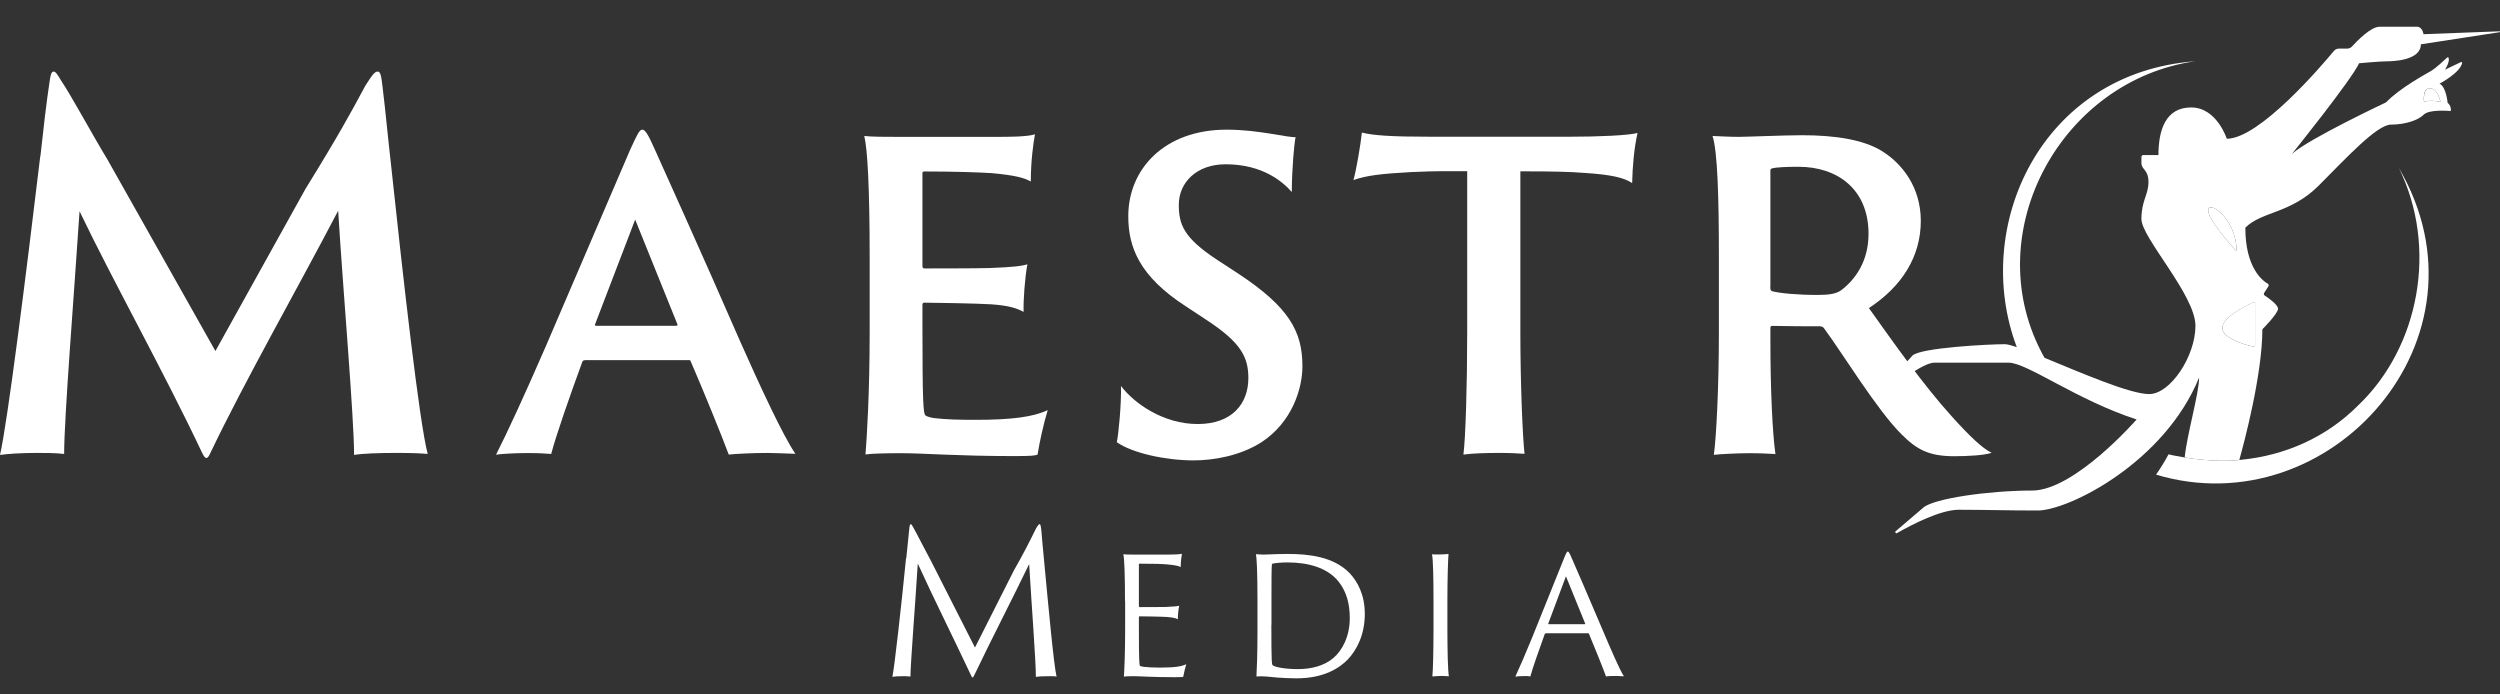 <svg xmlns="http://www.w3.org/2000/svg" fill="none" viewBox="0 0 90 25" height="25" width="90">
<rect x="0" y="0" width="90" height="25" fill="#333333" stroke="none"/>
<path fill="white" d="M1.455 5.622C1.564 4.618 1.668 3.709 1.796 2.863C1.832 2.631 1.868 2.577 1.937 2.577C2.005 2.577 2.082 2.704 2.187 2.881C2.564 3.436 3.314 4.832 3.869 5.745L7.755 12.637L10.997 6.8C12.161 4.918 12.642 4.04 13.147 3.095C13.415 2.663 13.506 2.577 13.592 2.577C13.679 2.577 13.72 2.649 13.77 3.113C13.879 3.99 13.965 4.959 14.074 5.904C14.52 10.078 15.097 15.214 15.397 16.342C15.22 16.324 14.879 16.305 14.288 16.305C13.661 16.305 13.052 16.324 12.747 16.378C12.747 15.019 12.351 10.487 12.174 7.586C10.706 10.396 8.824 13.692 7.574 16.305C7.464 16.555 7.396 16.537 7.287 16.324C5.873 13.332 4.082 10.146 2.864 7.605C2.668 10.578 2.309 15.037 2.309 16.342C2.041 16.305 1.559 16.305 1.341 16.305C0.714 16.305 0.25 16.342 0 16.378C0.268 15.233 0.95 9.809 1.45 5.618L1.455 5.622Z"></path>
<path fill="white" d="M21.043 12.973C20.998 12.973 20.984 12.987 20.966 13.019C20.543 14.174 20.025 15.646 19.843 16.342C19.648 16.328 19.434 16.31 18.979 16.31C18.493 16.31 18.025 16.342 17.857 16.369C18.266 15.565 18.889 14.214 19.648 12.469L22.684 5.395C22.944 4.832 23.016 4.668 23.125 4.668C23.216 4.668 23.321 4.804 23.58 5.395C23.775 5.836 25.312 9.223 26.63 12.255C27.344 13.864 28.194 15.701 28.635 16.337C28.239 16.324 27.844 16.306 27.649 16.306C27.103 16.306 26.48 16.337 26.235 16.365C25.976 15.665 25.294 13.996 24.866 13.01C24.853 12.978 24.853 12.964 24.807 12.964H21.043V12.973ZM24.339 11.728C24.384 11.728 24.398 11.714 24.385 11.669L22.866 7.905L21.425 11.669C21.412 11.714 21.412 11.728 21.457 11.728H24.344H24.339Z"></path>
<path fill="white" d="M31.308 9.282C31.308 6.791 31.231 5.35 31.113 4.895C31.372 4.927 31.885 4.927 32.313 4.927H35.863C36.291 4.927 36.972 4.927 37.259 4.836C37.2 5.141 37.109 5.809 37.109 6.536C36.881 6.4 36.531 6.309 35.695 6.232C35.195 6.2 34.254 6.173 33.267 6.173C33.254 6.173 33.208 6.186 33.208 6.218V9.587C33.208 9.632 33.24 9.664 33.267 9.664C33.554 9.664 35.104 9.664 35.604 9.65C36.5 9.618 36.804 9.573 36.986 9.514C36.895 10 36.836 10.819 36.85 11.228C36.59 11.091 36.318 11 35.681 10.955C35.181 10.923 33.617 10.896 33.267 10.896C33.236 10.896 33.208 10.928 33.208 10.955V11.791C33.208 14.478 33.24 14.887 33.313 14.951C33.358 14.996 33.526 15.042 33.663 15.055C34.072 15.101 34.481 15.114 35.122 15.114C36.427 15.114 37.2 15.01 37.718 14.764C37.568 15.251 37.413 15.965 37.354 16.36C37.295 16.405 37.095 16.419 36.504 16.419C34.454 16.419 33.272 16.315 32.449 16.315C31.84 16.315 31.372 16.328 31.158 16.36C31.203 15.796 31.308 14.174 31.308 11.96V9.282Z"></path>
<path fill="white" d="M40.355 13.896C40.841 14.533 41.886 15.265 43.118 15.265C44.35 15.265 44.941 14.537 44.941 13.61C44.941 12.851 44.669 12.332 43.455 11.532L42.696 11.032C41.009 9.941 40.618 8.891 40.618 7.782C40.618 6.082 41.923 4.668 44.155 4.668C44.778 4.668 45.291 4.745 45.687 4.804C46.205 4.895 46.523 4.941 46.642 4.941C46.596 5.109 46.505 6.109 46.505 6.914C46.201 6.564 45.473 5.914 44.123 5.914C43.078 5.914 42.437 6.568 42.437 7.373C42.437 8.073 42.605 8.555 43.805 9.346L44.55 9.832C46.419 11.06 46.887 11.941 46.887 13.187C46.887 14.005 46.505 15.206 45.414 15.919C44.655 16.406 43.7 16.574 42.968 16.574C41.968 16.574 40.768 16.315 40.205 15.919C40.264 15.66 40.373 14.551 40.355 13.901V13.896Z"></path>
<path fill="white" d="M49.024 4.772C49.433 4.877 50.101 4.922 51.469 4.922H56.525C57.511 4.922 58.634 4.877 58.952 4.786C58.829 5.318 58.77 6 58.757 6.591C58.47 6.395 57.984 6.286 57.07 6.227C56.525 6.182 55.915 6.168 54.733 6.168V11.95C54.733 13.773 54.811 15.683 54.883 16.337C54.688 16.324 54.365 16.305 54.02 16.305C53.456 16.305 53.033 16.319 52.683 16.365C52.761 15.755 52.819 13.892 52.819 11.946V6.163C52.165 6.163 51.774 6.15 50.801 6.195C49.71 6.254 49.192 6.318 48.724 6.482C48.828 6.118 48.983 5.204 49.028 4.768L49.024 4.772Z"></path>
<path fill="white" d="M61.88 9.282C61.88 7.109 61.834 5.473 61.652 4.895C62.002 4.909 62.275 4.927 62.593 4.927C62.88 4.927 64.248 4.868 64.871 4.868C66.098 4.868 67.071 5.036 67.708 5.413C68.499 5.886 69.149 6.764 69.149 7.95C69.149 9.227 68.48 10.305 67.28 11.091C68.189 12.369 69.24 13.855 70.24 14.964C70.922 15.724 71.376 16.146 71.699 16.301C71.44 16.392 70.835 16.424 70.349 16.424C69.44 16.424 68.999 16.183 68.453 15.633C67.589 14.783 66.298 12.673 65.689 11.851C65.644 11.773 65.585 11.746 65.507 11.746C65.175 11.746 64.339 11.746 63.794 11.732C63.748 11.732 63.734 11.764 63.734 11.823V12.232C63.734 14.055 63.812 15.633 63.916 16.346C63.721 16.333 63.353 16.315 62.989 16.315C62.593 16.315 61.911 16.346 61.698 16.374C61.789 15.737 61.88 13.901 61.88 11.955V9.282ZM63.73 10.314C63.73 10.437 63.743 10.45 63.789 10.482C64.075 10.559 64.716 10.618 65.444 10.618C65.853 10.618 66.112 10.573 66.28 10.45C66.78 10.073 67.267 9.418 67.267 8.418C67.267 6.809 66.144 6.004 64.748 6.004C64.339 6.004 63.957 6.018 63.794 6.063C63.734 6.077 63.734 6.109 63.734 6.168V10.314H63.73Z"></path>
<path fill="white" d="M32.626 20.097C32.667 19.692 32.704 19.319 32.74 18.979C32.754 18.892 32.767 18.869 32.79 18.869C32.817 18.869 32.84 18.928 32.881 18.992C32.981 19.165 33.331 19.856 33.522 20.206L35.099 23.311L36.49 20.556C36.868 19.892 37.077 19.47 37.295 19.029C37.368 18.901 37.404 18.869 37.422 18.869C37.45 18.869 37.463 18.897 37.486 19.069C37.513 19.41 37.55 19.792 37.586 20.174C37.745 21.856 37.936 23.943 38.036 24.356C37.977 24.343 37.877 24.343 37.727 24.343C37.55 24.343 37.386 24.352 37.291 24.366C37.3 23.915 37.127 21.638 37.05 20.306C36.445 21.561 35.681 23.034 35.081 24.293C35.022 24.42 35.004 24.42 34.954 24.306C34.24 22.788 33.613 21.547 33.04 20.288C32.963 21.556 32.776 23.911 32.776 24.356C32.699 24.343 32.567 24.343 32.504 24.343C32.331 24.343 32.199 24.352 32.126 24.366C32.204 23.988 32.449 21.806 32.617 20.097H32.626Z"></path>
<path fill="white" d="M40.5 21.638C40.5 20.692 40.477 20.115 40.441 19.951C40.509 19.965 40.668 19.965 40.786 19.965H42.082C42.205 19.965 42.446 19.96 42.55 19.938C42.532 20.024 42.505 20.224 42.505 20.415C42.437 20.374 42.318 20.347 42.036 20.32C41.859 20.302 41.523 20.292 41.023 20.292C41.018 20.292 41 20.297 41 20.315V21.829C41 21.829 41.014 21.856 41.023 21.856C41.1 21.856 41.786 21.856 41.95 21.852C42.255 21.838 42.396 21.824 42.45 21.806C42.423 21.943 42.396 22.174 42.405 22.293C42.323 22.252 42.227 22.229 42.009 22.211C41.809 22.197 41.127 22.188 41.023 22.188C41.009 22.188 41 22.202 41 22.211V22.629C41 23.779 41.014 23.943 41.041 23.97C41.059 23.988 41.123 23.997 41.177 24.006C41.314 24.02 41.486 24.034 41.736 24.034C42.291 24.034 42.541 23.993 42.705 23.911C42.664 24.038 42.618 24.252 42.596 24.366C42.573 24.37 42.518 24.379 42.3 24.379C41.491 24.379 41.05 24.343 40.827 24.343C40.659 24.343 40.523 24.347 40.459 24.357C40.477 24.152 40.505 23.493 40.505 22.67V21.642L40.5 21.638Z"></path>
<path fill="white" d="M45.269 21.629C45.269 20.538 45.241 20.088 45.214 19.951C45.273 19.956 45.401 19.965 45.496 19.965C45.637 19.965 45.969 19.942 46.355 19.942C47.114 19.942 48.001 20.038 48.578 20.624C48.869 20.929 49.133 21.406 49.133 22.102C49.133 22.847 48.846 23.397 48.519 23.743C48.237 24.029 47.692 24.42 46.673 24.42C46.428 24.42 46.205 24.407 45.996 24.393C45.714 24.366 45.482 24.334 45.232 24.352C45.246 24.107 45.269 23.575 45.269 22.706V21.629ZM45.769 22.497C45.769 23.115 45.773 23.593 45.782 23.752C45.787 23.87 45.796 23.934 45.819 23.952C45.901 24.016 46.251 24.088 46.728 24.088C47.205 24.088 47.669 23.97 47.996 23.693C48.328 23.411 48.592 22.906 48.592 22.252C48.592 21.752 48.483 21.302 48.178 20.924C47.773 20.433 47.092 20.247 46.346 20.247C46.128 20.247 45.896 20.27 45.81 20.292C45.791 20.306 45.787 20.315 45.787 20.333C45.773 20.442 45.773 21.011 45.773 21.611V22.497H45.769Z"></path>
<path fill="white" d="M51.606 21.634C51.606 20.806 51.592 20.106 51.551 19.956C51.606 19.961 51.729 19.961 51.797 19.961C51.96 19.961 52.106 19.947 52.147 19.942C52.129 20.161 52.106 20.806 52.106 21.634V22.661C52.106 23.402 52.124 24.179 52.16 24.347C52.106 24.343 51.997 24.334 51.901 24.334C51.783 24.334 51.615 24.347 51.565 24.352C51.588 24.152 51.606 23.42 51.606 22.661V21.629V21.634Z"></path>
<path fill="white" d="M55.638 22.806C55.638 22.806 55.615 22.811 55.611 22.825C55.429 23.334 55.161 24.079 55.093 24.352C55.033 24.338 54.983 24.338 54.861 24.338C54.738 24.338 54.597 24.352 54.552 24.357C54.697 24.047 54.92 23.534 55.152 22.965L56.306 20.097C56.374 19.929 56.406 19.856 56.443 19.856C56.47 19.856 56.502 19.901 56.584 20.097C56.647 20.242 57.22 21.552 57.72 22.738C57.984 23.361 58.311 24.12 58.461 24.347C58.356 24.343 58.257 24.334 58.193 24.334C58.047 24.334 57.884 24.338 57.816 24.352C57.72 24.084 57.402 23.288 57.202 22.816C57.197 22.802 57.197 22.797 57.179 22.797H55.643L55.638 22.806ZM57.052 22.47C57.052 22.47 57.07 22.465 57.066 22.447L56.374 20.747L55.738 22.447C55.738 22.447 55.738 22.47 55.752 22.47H57.052Z"></path>
<path fill="white" d="M80.518 9C80.491 7.855 79.495 7.191 79.495 7.568C79.495 7.909 80.305 8.818 80.486 9.014C80.5 9.027 80.523 9.014 80.518 9Z"></path>
<path fill="white" d="M80.004 11.805C80.004 12.205 80.945 12.442 81.145 12.487C81.164 12.487 81.182 12.478 81.182 12.455V10.9C81.182 10.9 81.159 10.864 81.141 10.873C80.927 10.969 80.004 11.405 80.004 11.801V11.805Z"></path>
<path fill="white" d="M87.86 3.668C87.86 3.668 87.755 3.177 87.478 3.177C87.201 3.177 87.269 3.668 87.269 3.668C87.269 3.668 87.469 3.581 87.864 3.668H87.86Z"></path>
<path fill="white" d="M78.65 16.469C78.454 16.433 78.259 16.405 78.068 16.355C77.931 16.61 77.777 16.86 77.618 17.087C83.882 18.965 89.947 12.169 86.36 6.05C87.769 8.905 87.101 12.491 84.896 14.592C83.732 15.764 82.237 16.396 80.695 16.551C80.668 16.551 80.641 16.555 80.618 16.56C79.723 16.66 78.65 16.469 78.65 16.469Z"></path>
<path fill="white" d="M89.996 1.127L87.246 1.231C87.246 1.231 87.21 0.963 87.014 0.963H85.66C85.35 0.963 84.85 1.477 84.669 1.677C84.623 1.722 84.564 1.749 84.5 1.749H84.2C84.132 1.749 84.069 1.781 84.023 1.831C83.605 2.336 81.346 4.995 80.164 4.995C80.164 4.995 79.804 3.868 78.882 3.868C77.959 3.868 77.704 4.686 77.704 5.582H77.159C77.122 5.582 77.091 5.613 77.091 5.65V5.863C77.091 6.118 77.345 6.095 77.345 6.554C77.345 7.014 77.091 7.218 77.091 7.886C77.091 8.555 79.036 10.623 79.036 11.728C79.036 12.832 78.127 14.187 77.372 14.187C76.672 14.187 74.904 13.414 73.604 12.882C73.563 12.805 73.513 12.732 73.476 12.646C71.24 8.305 74.227 2.881 79.036 2.204C73.476 2.618 70.963 8.15 72.604 12.496C72.413 12.432 72.258 12.391 72.176 12.391C71.585 12.391 69.13 12.519 68.849 12.801C68.658 12.992 68.008 13.769 67.612 14.251C67.58 14.292 67.63 14.342 67.671 14.31C68.221 13.846 69.212 13.055 69.644 13.055H72.308C72.972 13.055 74.763 14.401 76.918 15.101C76.918 15.101 74.69 17.66 73.154 17.66C71.617 17.66 69.621 17.942 69.24 18.274C69.012 18.469 68.567 18.851 68.244 19.124C68.208 19.156 68.244 19.215 68.29 19.192C68.862 18.865 69.871 18.351 70.517 18.351C71.463 18.351 72.258 18.378 73.358 18.378C74.458 18.378 77.913 16.665 79.168 13.592C79.168 14.151 78.732 15.642 78.65 16.456L78.65 16.469C78.65 16.469 79.718 16.66 80.614 16.56C80.782 15.965 81.445 13.487 81.445 11.855C81.445 11.855 82.009 11.291 82.009 11.114C82.009 10.969 81.664 10.728 81.527 10.637C81.496 10.618 81.491 10.578 81.509 10.546L81.664 10.305C81.682 10.273 81.673 10.232 81.641 10.214C81.441 10.1 80.832 9.632 80.832 8.196C81.423 7.605 82.459 7.695 83.469 6.686C84.478 5.677 85.569 4.486 86.078 4.486C86.587 4.486 87.051 4.331 87.255 4.127C87.442 3.941 88.087 3.986 88.21 3.995C88.224 3.995 88.233 3.986 88.233 3.977C88.233 3.927 88.233 3.8 88.114 3.7C88.114 3.7 88.064 3.122 87.823 3.013C87.823 3.013 88.56 2.627 88.637 2.268C88.642 2.245 88.615 2.222 88.592 2.236L88.019 2.509C88.019 2.509 88.21 2.218 88.146 2.077C88.137 2.058 88.114 2.058 88.101 2.068C88.01 2.154 87.701 2.445 87.519 2.554C87.31 2.677 86.396 3.168 85.896 3.686C85.896 3.686 83.105 5 82.509 5.541C82.509 5.541 84.65 2.881 84.928 2.277C84.928 2.277 85.669 2.208 85.905 2.208C86.141 2.208 87.151 2.181 87.151 1.595L89.992 1.158C89.992 1.158 90.01 1.122 89.992 1.122L89.996 1.127ZM80.518 9C80.518 9 80.495 9.027 80.486 9.014C80.309 8.818 79.495 7.909 79.495 7.568C79.495 7.191 80.491 7.855 80.518 9ZM81.141 10.873C81.141 10.873 81.182 10.878 81.182 10.9V12.455C81.182 12.455 81.164 12.492 81.145 12.487C80.945 12.442 80.004 12.205 80.004 11.805C80.004 11.405 80.927 10.973 81.141 10.878L81.141 10.873ZM87.478 3.177C87.755 3.177 87.86 3.668 87.86 3.668C87.464 3.581 87.264 3.668 87.264 3.668C87.264 3.668 87.196 3.177 87.474 3.177L87.478 3.177Z"></path>
</svg>
